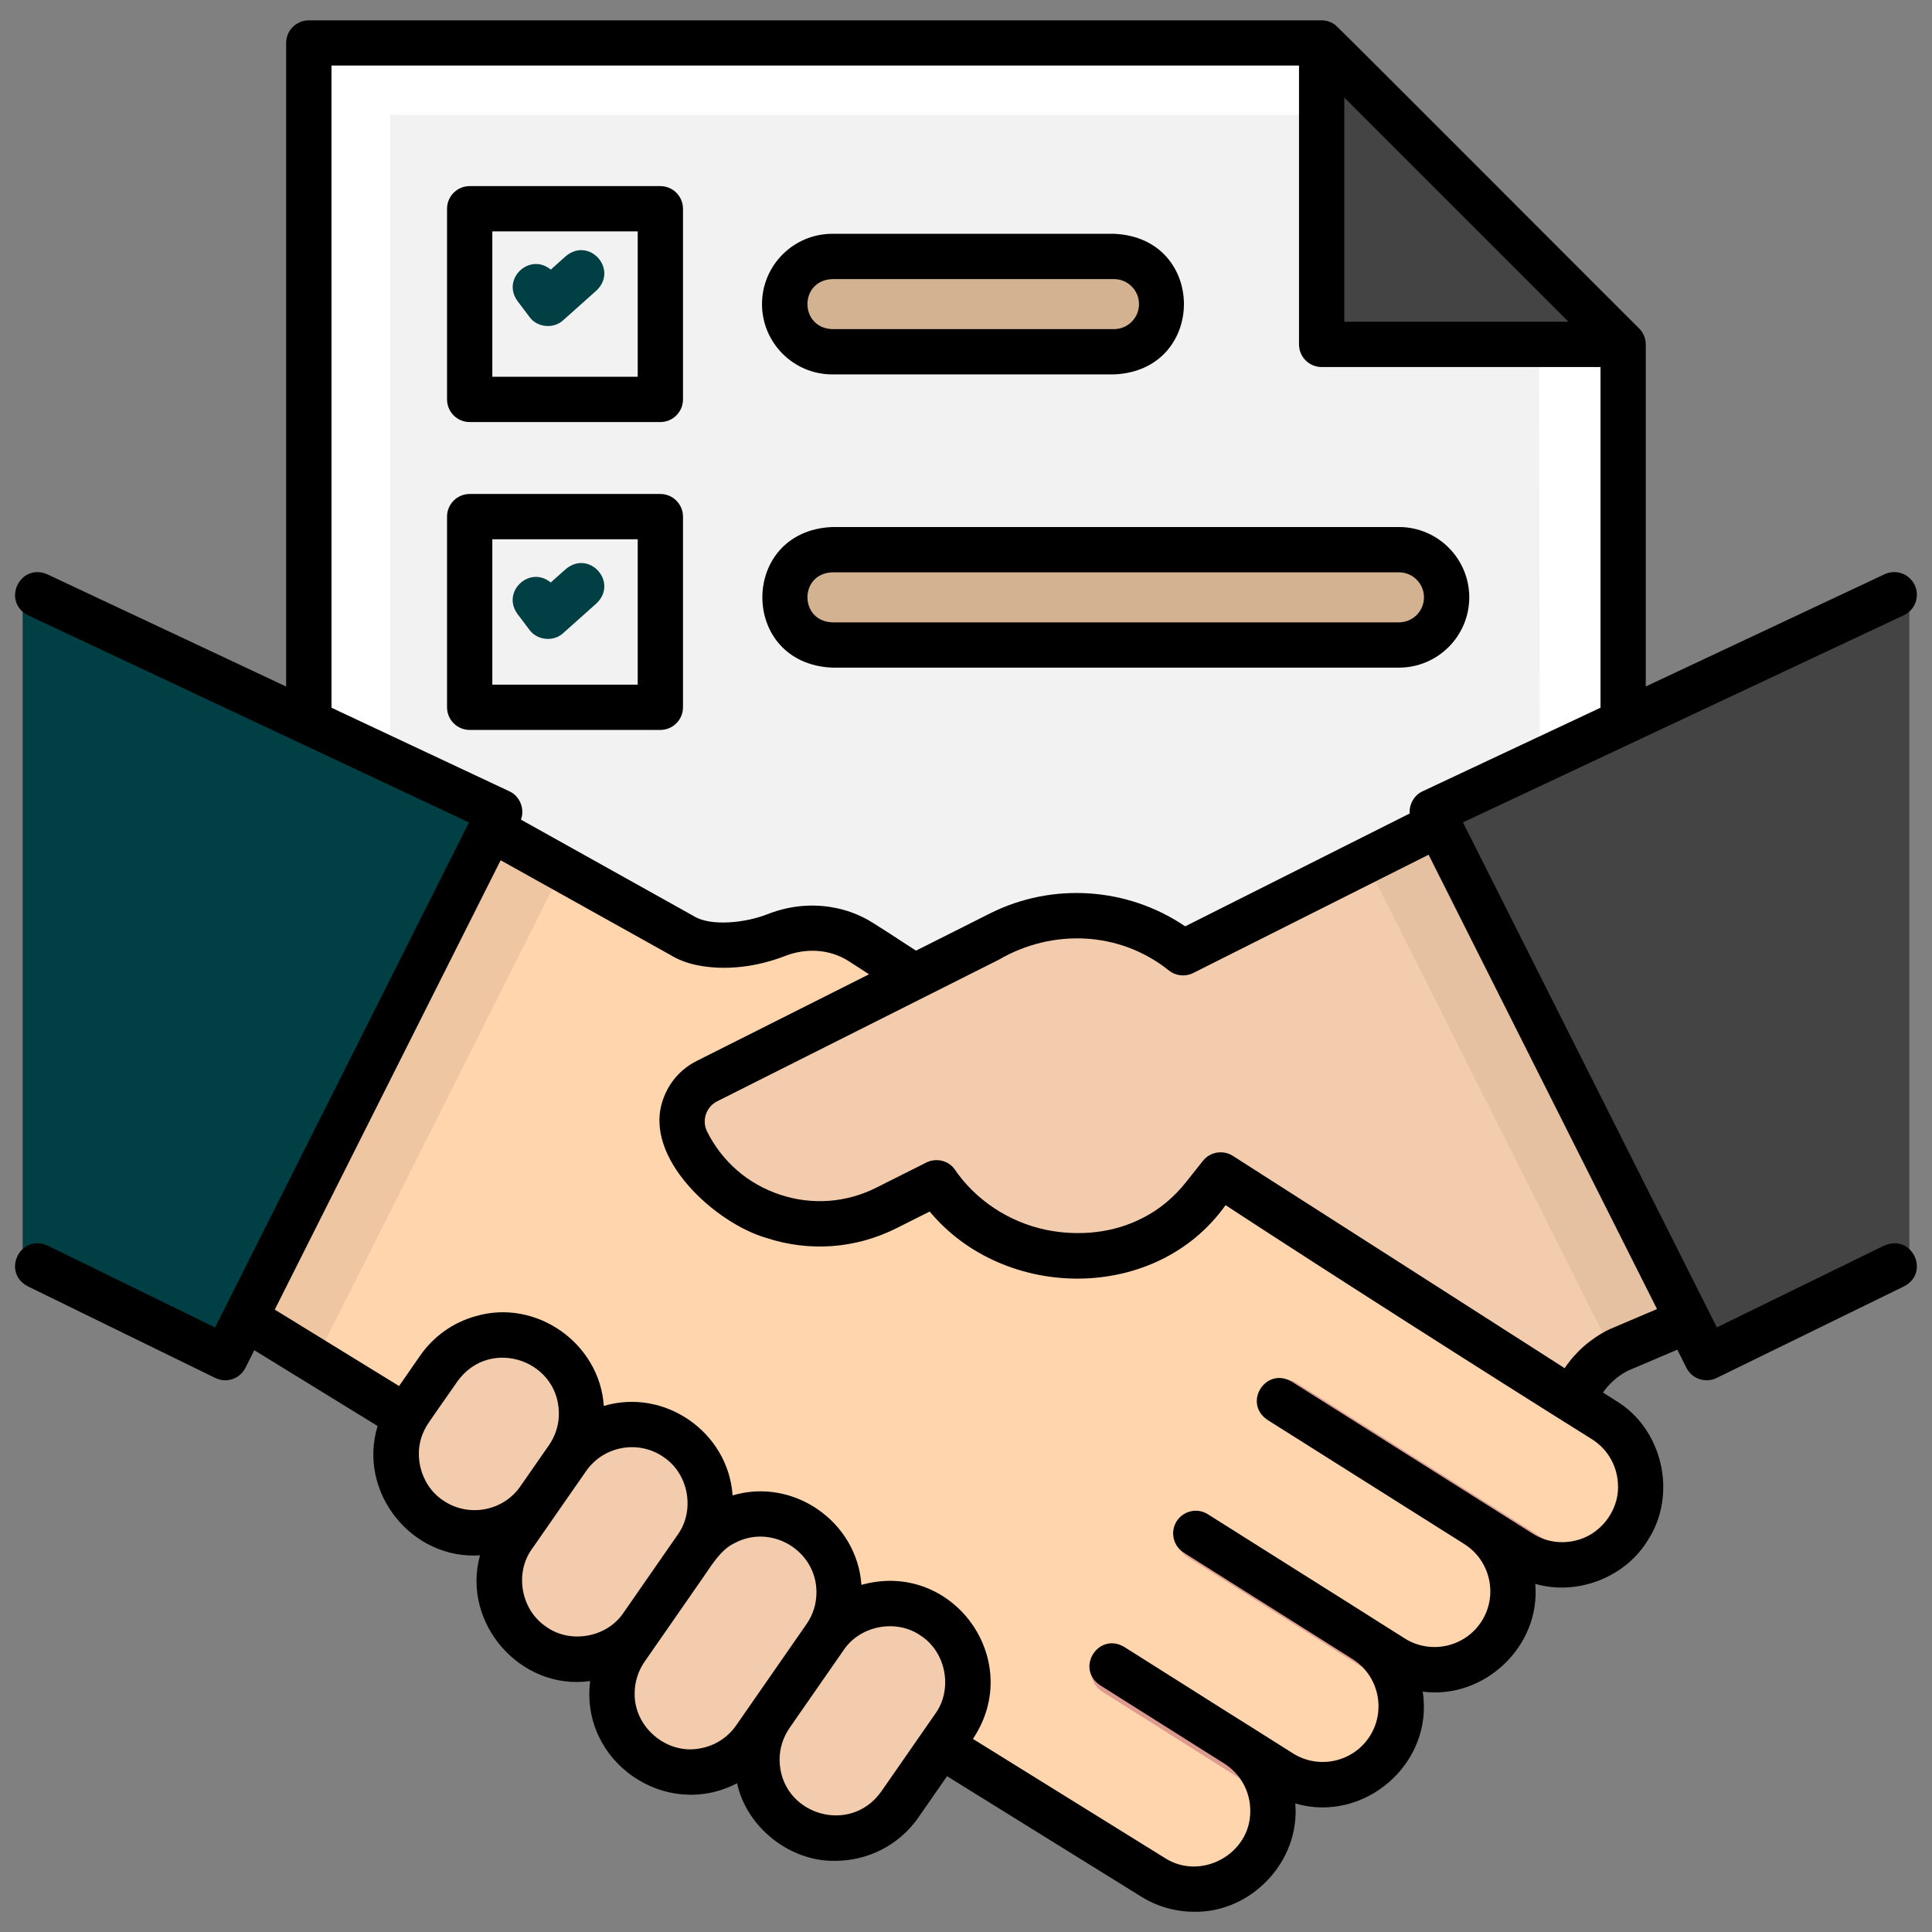 <?xml version="1.0" encoding="UTF-8"?>
<svg id="Layer_4" data-name="Layer 4" xmlns="http://www.w3.org/2000/svg" viewBox="0 0 512 512">
  <rect x="0" y="0" width="512" height="512" fill="#808080" stroke="none"/>
  <defs>
    <style>
      .cls-1 {
        fill: #d3b291;
      }

      .cls-1, .cls-2, .cls-3, .cls-4, .cls-5, .cls-6, .cls-7, .cls-8, .cls-9, .cls-10 {
        stroke-width: 0px;
      }

      .cls-2 {
        fill: #f2ccad;
      }

      .cls-3 {
        fill: #004044;
      }

      .cls-5 {
        fill: #fff;
      }

      .cls-6 {
        fill: #dd9b90;
      }

      .cls-7 {
        fill: #c6a587;
        opacity: .3;
      }

      .cls-8 {
        fill: #444;
      }

      .cls-9 {
        fill: #ffd5ae;
      }

      .cls-10 {
        fill: #f2f2f2;
      }
    </style>
  </defs>
  <g>
    <path class="cls-8" d="m351.78,6.02v81.2h81.2L351.78,6.02Z"/>
    <g>
      <path class="cls-5" d="m351.78,87.23V6.02H79.01v314.22h353.98V87.23h-81.2Z"/>
      <path class="cls-10" d="m408.3,320.25l-.44-233.02h-56.07V30.41H103.4v289.83h304.89Z"/>
    </g>
  </g>
  <g>
    <path class="cls-3" d="m140.31,83.99c2.03,2.81,6.39,3.24,8.93.88,0,0,8.85-7.9,8.85-7.9,5.83-5.58-1.91-14.27-8.12-9.1,0,0-4.01,3.58-4.01,3.58-5.55-4.6-13.11,2.4-8.83,8.31,0,0,3.19,4.23,3.19,4.23Z"/>
    <path class="cls-3" d="m149.96,150.79l-4.01,3.58c-5.55-4.6-13.11,2.4-8.83,8.31,0,0,3.19,4.23,3.19,4.23,2.03,2.81,6.39,3.24,8.93.88,0,0,8.85-7.9,8.85-7.9,5.83-5.58-1.91-14.27-8.12-9.1Z"/>
  </g>
  <path class="cls-1" d="m219.99,63.53h75.87c7.09,0,12.84,5.75,12.84,12.84h0c0,7.09-5.75,12.84-12.84,12.84h-75.87c-7.09,0-12.84-5.75-12.84-12.84h0c0-7.09,5.75-12.84,12.84-12.84Z"/>
  <path class="cls-1" d="m219.99,142.5h152.61c7.09,0,12.84,5.75,12.84,12.84h0c0,7.09-5.75,12.84-12.84,12.84h-152.61c-7.09,0-12.84-5.75-12.84-12.84h0c0-7.09,5.75-12.84,12.84-12.84Z"/>
  <g>
    <g>
      <g>
        <path class="cls-9" d="m437.73,394.79c0,3.85-1.06,7.75-3.26,11.25-6.22,9.87-19.27,12.81-29.14,6.6l-11.86-7.49c9.86,6.23,12.81,19.27,6.6,29.14-6.23,9.87-19.27,12.82-29.14,6.6l-7.56-4.78c9.87,6.23,12.82,19.27,6.6,29.14-6.22,9.87-19.27,12.81-29.14,6.6l-12.01-7.58c6.37,4.02,9.86,10.87,9.86,17.89,0,3.85-1.06,7.75-3.26,11.25-6.22,9.86-19.27,12.81-29.13,6.6l-57.07-35.41,3.54-5.09c2.55-3.68,3.77-7.88,3.77-12.03,0-6.69-3.16-13.26-9.06-17.37-9.58-6.66-22.74-4.28-29.4,5.29,2.55-3.67,3.78-7.88,3.78-12.03,0-6.68-3.17-13.25-9.08-17.36-9.58-6.66-22.74-4.29-29.4,5.29,2.55-3.68,3.78-7.88,3.78-12.03,0-6.69-3.17-13.26-9.08-17.37-9.57-6.65-22.73-4.28-29.39,5.3,2.55-3.68,3.78-7.88,3.78-12.03,0-6.69-3.17-13.26-9.08-17.37-9.58-6.66-22.74-4.29-29.4,5.29l-7.66,11.04c-.43.62-.82,1.25-1.17,1.89l-43.26-26.6,66.21-131.71,51.34,28.64c6.67,4.21,18.14,2.87,25.45-.04,7.53-2.98,15.98-2.47,22.81,1.84l14.46,9.36-55.9,28.11c-6.02,3.02-8.45,10.36-5.42,16.37,9.93,19.76,33.99,27.72,53.75,17.78l13.5-6.78c12.6,18.68,38.47,25.23,58.45,14.84,5.28-2.67,9.85-6.59,13.54-11.23l4.53-5.71,94.99,60.79,8.28,5.22c6.37,4.02,9.86,10.87,9.86,17.89Z"/>
        <g>
          <path class="cls-6" d="m393.47,405.15l11.86,7.49c4.89,3.08,10.57,3.91,15.81,2.76l-77.45-48.85c-2.85-1.8-6.61-.94-8.41,1.9-1.8,2.85-.94,6.61,1.9,8.41l65.58,41.37c-1.22-5.22-4.4-9.99-9.29-13.08Z"/>
          <path class="cls-6" d="m314.64,412.58s30.1,18.98,58.02,36.6c-1.22-5.22-4.4-9.99-9.3-13.08l7.56,4.78c4.89,3.09,10.57,3.91,15.8,2.76l-65.58-41.37c-6.93-4.06-13.21,5.74-6.51,10.31Z"/>
          <path class="cls-6" d="m292.11,448.31s23.32,14.71,46,29.02c-1.22-5.22-4.4-9.98-9.3-13.07l12.01,7.58c4.89,3.08,10.57,3.91,15.81,2.76l-58.02-36.6c-6.94-4.07-13.2,5.75-6.51,10.31Z"/>
        </g>
      </g>
      <g>
        <g>
          <path class="cls-2" d="m152.45,375.16c0,4.16-1.23,8.35-3.78,12.03l-7.59,10.91-.07.12c-6.67,9.57-19.82,11.94-29.4,5.28-5.9-4.11-9.08-10.68-9.08-17.37,0-3.46.85-6.94,2.61-10.13.35-.64.74-1.27,1.17-1.89l7.66-11.04c6.66-9.58,19.82-11.95,29.4-5.29,5.9,4.11,9.08,10.68,9.08,17.37Z"/>
          <path class="cls-2" d="m187.14,399.25c0,4.16-1.23,8.35-3.78,12.03l-6.23,8.97-8.33,11.99c-6.65,9.57-19.81,11.95-29.39,5.29-5.9-4.11-9.08-10.68-9.08-17.37,0-4.16,1.23-8.35,3.78-12.03l6.9-9.92.07-.12,7.59-10.91c6.66-9.58,19.82-11.95,29.39-5.3,5.9,4.11,9.08,10.68,9.08,17.37Z"/>
          <path class="cls-2" d="m256.52,447.46c0,4.16-1.22,8.35-3.77,12.03l-3.54,5.09-11.03,15.87c-6.66,9.57-19.82,11.95-29.4,5.29-5.9-4.11-9.08-10.68-9.08-17.37,0-4.16,1.23-8.35,3.78-12.03l9.67-13.93,4.89-7.03c6.66-9.57,19.82-11.95,29.4-5.29,5.9,4.11,9.06,10.68,9.06,17.37Z"/>
          <path class="cls-2" d="m221.83,423.35c0,4.16-1.23,8.36-3.78,12.03l-4.89,7.03-9.67,13.93-4.35,6.26c-6.65,9.57-19.81,11.95-29.39,5.29-5.9-4.11-9.08-10.68-9.08-17.37,0-4.16,1.23-8.35,3.78-12.03l4.34-6.25,8.33-11.99,6.23-8.97c6.66-9.58,19.82-11.95,29.4-5.29,5.9,4.11,9.08,10.68,9.08,17.36Z"/>
        </g>
        <path class="cls-2" d="m450.46,350.1l-18.78,8c-5.67,2.85-9.96,7.73-12.09,13.59l-10.37-6.53-32.38-20.43-52.25-33.83-4.53,5.71c-17.73,23.3-56.23,20.49-71.98-3.61l-13.5,6.78c-19.76,9.94-43.82,1.97-53.75-17.78-3.03-6.02-.6-13.35,5.42-16.37l55.9-28.11,23.05-11.59c16.52-8.3,35.67-5.67,49.24,5.15l68.84-34.6,67.17,133.63Z"/>
      </g>
    </g>
    <path class="cls-7" d="m383.29,216.47l-21.79,10.95,66.76,132.79c1.08-.79,2.22-1.51,3.43-2.12l18.78-8-67.17-133.63Z"/>
    <path class="cls-8" d="m506,154.64l-124.41,58.45,73.89,146.99,50.52-24.69v-180.75Z"/>
    <path class="cls-7" d="m149.41,229.6l-21.32-11.89-66.21,131.71,20.85,12.82,66.68-132.63Z"/>
    <path class="cls-3" d="m6,154.64l124.41,58.45-73.89,146.99-50.52-24.69v-180.75Z"/>
  </g>
  <path class="cls-4" d="m499.36,330.08l-44.38,21.69c-13.38-26.61-53.32-106.07-67.28-133.83,26.89-12.63,89.37-42,116.84-54.9,3-1.41,4.29-4.98,2.88-7.98-1.41-3-4.98-4.29-7.98-2.88l-63.29,29.74v-90.64c-.01-.98-.25-1.95-.71-2.82-.28-.52-.64-1-1.06-1.42-.61-.53-79.86-80.03-80.51-80.42-1.03-.8-2.33-1.22-3.63-1.23,0,0-268.41,0-268.41,0-3.31,0-6,2.69-6,6v170.55l-63.29-29.74c-7.28-3.13-12.19,7.22-5.1,10.86,27.65,12.99,89.76,42.17,116.84,54.9l-67.28,133.83-44.38-21.69c-7.24-3.24-12.29,7.04-5.27,10.78,0,0,49.71,24.3,49.71,24.3.85.41,1.75.61,2.63.61,2.2,0,4.31-1.21,5.36-3.31l2.34-4.66,32.68,20.09c-5.36,17.51,9.02,35.49,27.13,34.27-4.95,17.96,10.76,35.94,29.2,33.31-2.72,21.33,19.93,37.01,38.93,27.09,2.56,11.75,14.08,20.82,26.01,20.56,8.48,0,16.84-4.01,22.04-11.49l7.6-10.94,51.28,31.81c4.42,2.79,9.36,4.12,14.24,4.12,15.01.27,28.1-13.3,26.76-28.7,18.29,5.35,36.77-10.61,33.77-29.64,16.23,2.13,31.31-11.95,29.83-28.56,11.04,3.21,23.8-1.65,29.81-11.53,7.92-12.08,4.01-29.48-8.36-36.95,0,0-3.51-2.22-3.51-2.22,1.69-2.42,3.93-4.41,6.6-5.78l13.11-5.58,2.41,4.8c1.48,2.97,5.1,4.13,8,2.7l49.71-24.3c7-3.72,2-14.03-5.27-10.78Zm-83.69-244.81h-59.42V25.85l59.42,59.42ZM87.84,17.37h256.41v73.9c0,3.31,2.69,6,6,6h73.9v90.28l-47.13,22.14c-2.22,1.01-3.64,3.46-3.43,5.89l-59.5,29.91c-15.24-10.35-35.13-11.76-51.73-3.42l-19.61,9.86c-1.72-1.06-12.1-8-13.69-8.66-4.62-2.37-9.86-3.46-15.04-3.26-3.61.14-7.18.91-10.54,2.23-6.04,2.4-15.26,3.29-19.62.54-.22-.15-45.56-25.41-45.81-25.57,1.09-2.83-.3-6.27-3.07-7.51,0,0-47.13-22.14-47.13-22.14V17.37h0Zm29.5,380.2c-6.13-4.14-8.2-12.83-4.5-19.29-.04-.3,7.97-11.52,8.34-12.14,8.71-12.28,27.88-5.43,26.89,9.58-.19,2.6-1.1,5.13-2.6,7.29l-7.47,10.74c-4.57,6.78-13.93,8.5-20.65,3.82Zm27.35,33.49c-6.61-4.42-8.39-14.12-3.71-20.58,0,0,6.79-9.76,6.79-9.76.07-.1.13-.2.2-.3l7.35-10.56c4.65-6.69,13.88-8.36,20.56-3.71,6.62,4.43,8.38,14.12,3.7,20.59,0,0-14.32,20.62-14.32,20.62-4.39,6.61-14.14,8.37-20.57,3.71Zm40.91,32.27c-8.82,1.79-17.59-5.58-17.41-14.57,0-3.01.92-5.92,2.65-8.42l15.49-22.3c2.2-3.16,4.68-7.38,8.29-9.07,9.73-5.27,21.81,1.96,21.75,13.04,0,3.02-.91,5.93-2.65,8.42l-18.61,26.79c-2.25,3.24-5.63,5.41-9.51,6.11Zm47.93,11.45c-8.33,11.81-26.85,5.98-26.93-8.45,0-3.01.92-5.92,2.65-8.42,3.58-5.15,10.75-15.49,14.33-20.63,4.42-6.58,14.14-8.35,20.58-3.71,6.62,4.43,8.36,14.14,3.71,20.58,0,0-14.33,20.63-14.33,20.63h0Zm195.28-80.86c.08,6.73-4.91,13.02-11.52,14.4-3.86.87-7.82.19-11.15-1.91-.09-.05-11.67-7.38-11.76-7.42,0,0-52.1-32.86-52.1-32.86-6.86-4-12.98,5.67-6.4,10.15.03,0,52.19,32.94,52.22,32.94,6.86,4.37,8.92,13.49,4.58,20.37-4.35,6.89-13.5,8.96-20.39,4.62l-7.4-4.67c-.04-.08-44.72-28.16-44.79-28.25-2.8-1.77-6.51-.93-8.28,1.87-1.77,2.8-.93,6.51,1.87,8.28l44.74,28.22c6.89,4.34,8.96,13.5,4.62,20.39-4.35,6.89-13.5,8.96-20.39,4.62l-11.78-7.44c-.1.01-32.87-20.78-32.96-20.79-6.82-4.01-12.99,5.67-6.4,10.15,0,0,32.92,20.76,32.93,20.77,4.31,2.73,6.89,7.41,6.89,12.52.14,11.43-13.07,18.73-22.71,12.46,0,0-50.79-31.51-50.79-31.51,13.95-20.86-5.38-47.58-29.55-40.82-1.15-16.76-18.03-28.51-34.14-23.71-1.15-16.77-18.01-28.51-34.13-23.71-1.11-16.67-18.02-28.54-34.06-23.76-5.95,1.68-11.08,5.34-14.65,10.48l-5.55,8-32.94-20.25,59.86-119.08c10.04,5.6,34.61,19.31,44.92,25.06,2.1,1.3,4.5,2.19,7.05,2.73,7.63,1.57,16.05.42,23.24-2.36,5.84-2.31,12.06-1.84,16.98,1.27l5.44,3.52-45.65,22.95c-4.3,2.15-7.5,5.86-9.01,10.42-5.26,15.27,13.89,32.52,27.3,36.45,11.51,3.81,23.82,2.91,34.65-2.54l8.78-4.41c19.8,23.81,60.03,24.16,78.41-1.69,25.98,17.01,70.9,45.67,97.1,62.03,4.32,2.73,6.9,7.41,6.9,12.53h0Zm10.3-47l-12.6,5.37c-.12.05-.23.1-.34.16-4.7,2.36-8.64,5.85-11.52,10.13-.02-.02-87.97-56.32-88.02-56.32-1.86-1.16-4.33-1.19-6.21-.05-.62.37-1.17.86-1.63,1.42l-4.46,5.62c-3.26,4.1-7.07,7.27-11.39,9.46-7.77,4.08-17.02,4.97-25.65,3.23-9.85-2.05-18.76-7.83-24.47-16.3-1.15-1.47-3.08-2.3-4.94-2.18-.82.01-1.63.25-2.37.61,0,0-13.28,6.67-13.28,6.67-7.97,4.01-17.02,4.68-25.49,1.87-8.47-2.8-15.34-8.73-19.34-16.71-.72-1.43-.84-3.06-.33-4.58.5-1.52,1.57-2.75,3-3.47l74.63-37.52c14.23-8.29,32.06-7.57,45.07,2.86,1.83,1.46,4.34,1.72,6.44.67l62.38-31.35,57.35,114.07,3.19,6.34Z"/>
  <path class="cls-4" d="m124.47,111.85h50.53c3.31,0,6-2.69,6-6v-50.53c0-3.31-2.69-6-6-6h-50.53c-3.31,0-6,2.69-6,6v50.53c0,3.31,2.69,6,6,6Zm6-50.53h38.53v38.53h-38.53v-38.53Z"/>
  <path class="cls-4" d="m181,187.44v-50.53c0-3.31-2.69-6-6-6h-50.53c-3.31,0-6,2.69-6,6v50.53c0,3.31,2.69,6,6,6h50.53c3.31,0,6-2.69,6-6Zm-12-6h-38.53v-38.53h38.53v38.53Z"/>
  <path class="cls-4" d="m220.57,99.22h74.65c24.7-1.01,24.73-36.24,0-37.26,0,0-74.65,0-74.65,0-10.27,0-18.63,8.36-18.63,18.63s8.36,18.63,18.63,18.63Zm0-25.26h74.65c3.66,0,6.63,2.98,6.63,6.63s-2.97,6.63-6.63,6.63h-74.65c-8.77-.32-8.8-12.92,0-13.26Z"/>
  <path class="cls-4" d="m220.57,176.93h150.17c10.27,0,18.63-8.36,18.63-18.63s-8.36-18.63-18.63-18.63h-150.17c-24.68,1-24.75,36.23,0,37.26Zm0-25.26h150.17c3.66,0,6.63,2.98,6.63,6.63s-2.97,6.63-6.63,6.63h-150.17c-8.74-.31-8.83-12.92,0-13.26Z"/>
</svg>